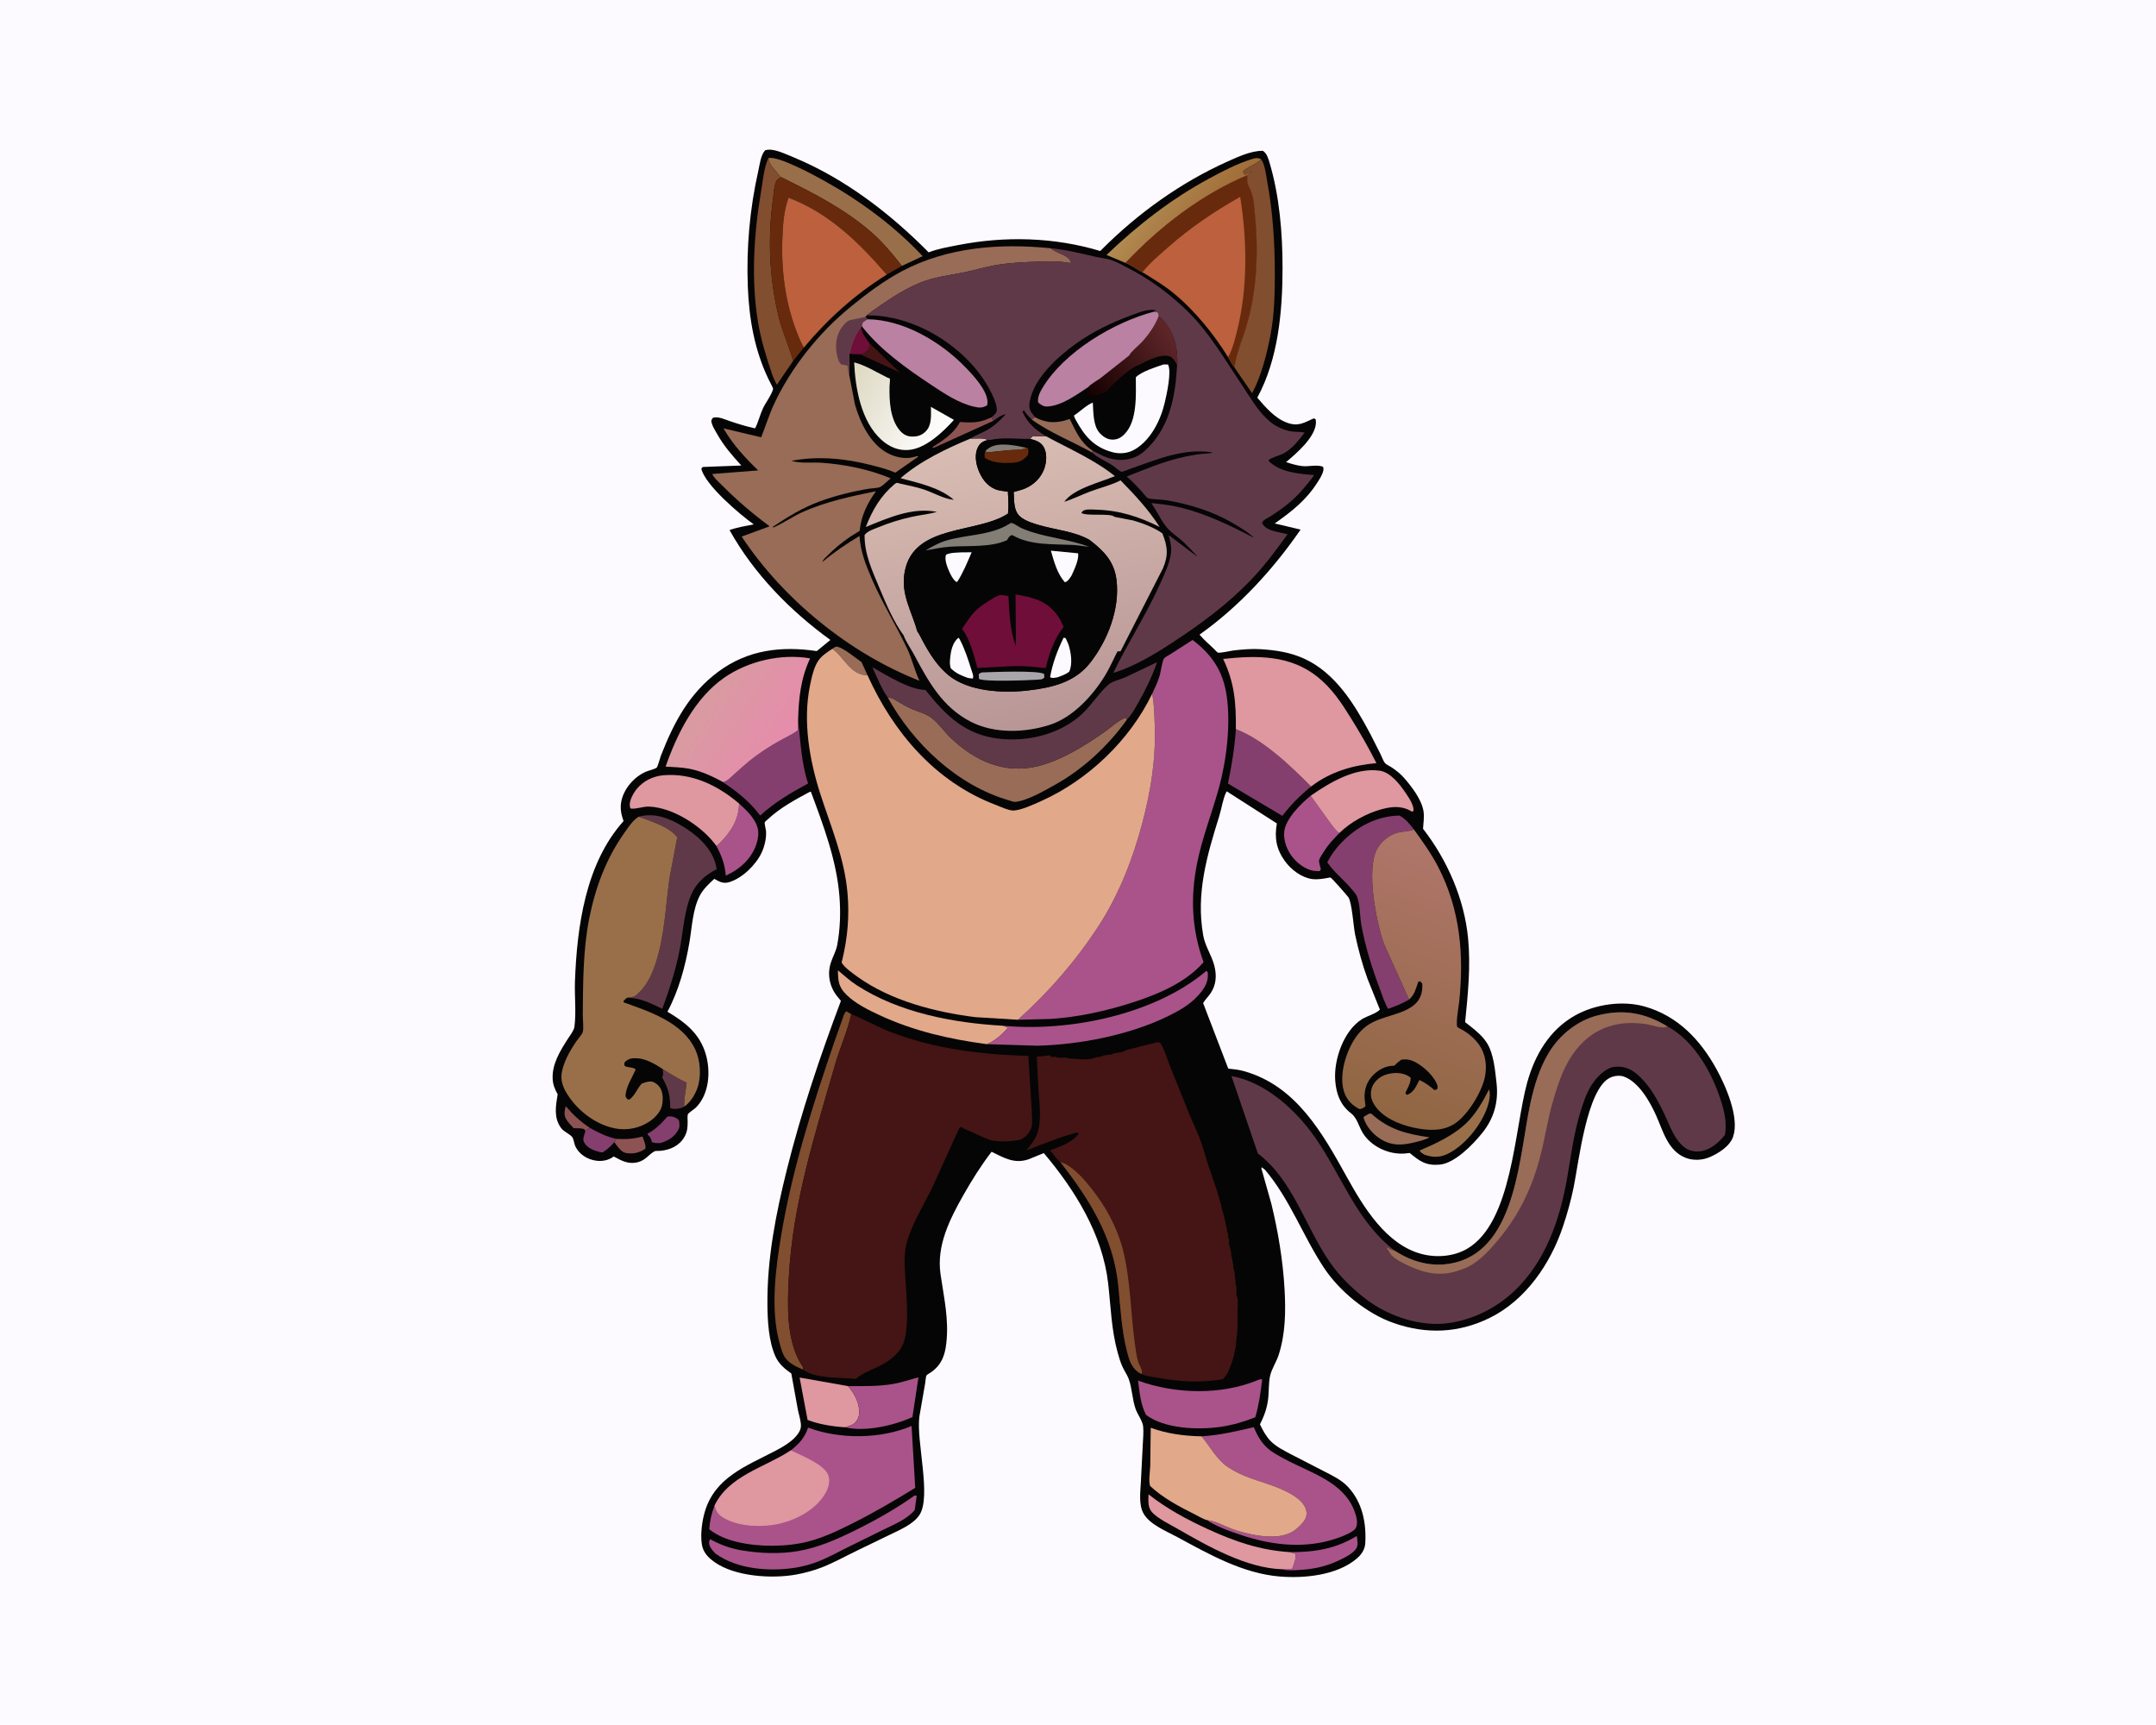 <svg version="1.1" xmlns="http://www.w3.org/2000/svg" style="display: block;" viewBox="0 0 2048 1638" width="1280" height="1024">
<defs>
	<linearGradient id="Gradient1" gradientUnits="userSpaceOnUse" x1="1144.62" y1="213.573" x2="1098.9" y2="180.077">
		<stop class="stop0" offset="0" stop-opacity="1" stop-color="rgb(161,110,56)"/>
		<stop class="stop1" offset="1" stop-opacity="1" stop-color="rgb(177,138,81)"/>
	</linearGradient>
	<linearGradient id="Gradient2" gradientUnits="userSpaceOnUse" x1="801.787" y1="368.118" x2="892.753" y2="416.416">
		<stop class="stop0" offset="0" stop-opacity="1" stop-color="rgb(221,217,194)"/>
		<stop class="stop1" offset="1" stop-opacity="1" stop-color="rgb(255,254,255)"/>
	</linearGradient>
	<linearGradient id="Gradient3" gradientUnits="userSpaceOnUse" x1="671.448" y1="656.75" x2="746.475" y2="705.623">
		<stop class="stop0" offset="0" stop-opacity="1" stop-color="rgb(217,155,161)"/>
		<stop class="stop1" offset="1" stop-opacity="1" stop-color="rgb(230,140,172)"/>
	</linearGradient>
	<linearGradient id="Gradient4" gradientUnits="userSpaceOnUse" x1="1303.77" y1="1055.38" x2="1398.71" y2="812.133">
		<stop class="stop0" offset="0" stop-opacity="1" stop-color="rgb(144,102,66)"/>
		<stop class="stop1" offset="1" stop-opacity="1" stop-color="rgb(176,118,107)"/>
	</linearGradient>
	<linearGradient id="Gradient5" gradientUnits="userSpaceOnUse" x1="996.743" y1="688.63" x2="944.163" y2="411.791">
		<stop class="stop0" offset="0" stop-opacity="1" stop-color="rgb(184,150,150)"/>
		<stop class="stop1" offset="1" stop-opacity="1" stop-color="rgb(217,189,179)"/>
	</linearGradient>
	<linearGradient id="Gradient6" gradientUnits="userSpaceOnUse" x1="1031.98" y1="371.827" x2="1114.81" y2="318.973">
		<stop class="stop0" offset="0" stop-opacity="1" stop-color="rgb(21,0,0)"/>
		<stop class="stop1" offset="1" stop-opacity="1" stop-color="rgb(95,38,41)"/>
	</linearGradient>
</defs>
<path transform="translate(0,0)" fill="rgb(252,250,255)" d="M -0 -0 L 2048 0 L 2048 1638 L -0 1638 L -0 -0 z"/>
<path transform="translate(0,0)" fill="rgb(5,5,5)" d="M 726.853 142.5 C 728.206 142.204 729.609 141.923 731 141.93 C 737.821 141.962 748.129 146.844 754.414 149.462 C 802.695 169.57 845.61 202.55 882.155 239.492 C 890.888 236.06 900.651 234.423 909.853 232.618 C 954.718 223.817 1001.28 225.037 1045.15 238.2 L 1046.86 236.481 C 1081.09 202.186 1121.94 172.952 1166.24 153.115 C 1176.36 148.583 1188.32 143.006 1199.5 143 C 1203.35 145.253 1204.81 150.393 1206.04 154.576 C 1215.44 186.434 1218.31 221.269 1218.3 254.351 C 1218.28 295.389 1214.23 340.855 1194.32 377.506 C 1202.05 386.597 1211.06 397.074 1222.6 401.289 C 1233.18 405.159 1238.69 401.364 1248 397.111 L 1249.75 398.026 C 1249.91 399.196 1250.07 400.318 1250.02 401.5 C 1249.44 415.094 1231.41 430.492 1221.61 438.733 C 1226.71 440.325 1231.85 441.958 1237.18 442.51 C 1243.12 443.124 1251.63 440.83 1256.81 443.182 C 1257.16 444.29 1257.31 445.23 1257.1 446.392 C 1256.32 450.678 1253.33 455.08 1251 458.688 C 1240.46 475.05 1226.6 485.965 1210.84 496.983 L 1235.46 502.803 C 1209.24 540.815 1177.23 575.764 1139.46 602.565 L 1140.04 603.277 C 1144.06 607.914 1148.99 612.102 1153.41 616.373 C 1153.91 616.856 1156.25 619.491 1156.8 619.638 C 1159.22 620.289 1169.16 617.859 1172.23 617.521 C 1180.66 616.594 1189.21 615.847 1197.69 616.405 C 1212.08 617.351 1225.23 619.286 1238.5 625.254 C 1268.46 638.729 1286.75 668.829 1301.6 696.778 L 1311.45 716.226 C 1312.64 718.618 1314.01 722.62 1315.6 724.561 C 1316.75 725.954 1320.52 727.701 1322.14 728.791 C 1326.58 731.776 1330.49 734.914 1334.01 738.969 C 1341.16 747.23 1350.33 759.095 1352.18 770.135 C 1353.05 775.331 1352.11 781.693 1351.76 786.971 C 1374.8 816.672 1391.05 853.703 1394.58 891.341 C 1397.08 917.966 1394.39 944.21 1391.73 970.664 L 1396.46 974.319 C 1402.44 979.013 1408.52 984.12 1412.58 990.643 C 1418.95 1000.88 1420.2 1016.5 1421.55 1028.34 C 1423.59 1046.18 1419.26 1061.94 1407.89 1076.02 C 1399.06 1086.96 1381.97 1104.74 1367.44 1105.98 C 1354.46 1107.08 1348.55 1102.71 1339.1 1094.89 L 1335.02 1095.36 C 1319.52 1096.84 1301.92 1088.8 1294 1075.01 C 1290.62 1069.13 1289.04 1061.77 1283.64 1057.41 L 1282.5 1056.51 C 1272.86 1048.62 1269.31 1038.42 1268.35 1026.31 C 1266.77 1006.44 1276.3 978.684 1293.84 967.728 C 1298.26 964.966 1307.7 962.347 1310.76 958.701 L 1298.99 929.381 C 1294.06 915.79 1290.24 901.699 1287.26 887.56 C 1285.72 880.275 1284.2 856.823 1280.85 852.047 C 1279.73 850.447 1265.02 833.592 1263.87 833.287 C 1263.25 833.123 1259.99 833.907 1259.15 834.031 C 1254.99 834.645 1250.75 835.318 1246.55 834.752 C 1236.34 833.378 1226.45 825.824 1220.55 817.686 C 1212.31 806.326 1210.5 795.357 1212.89 781.879 L 1165.3 751.405 L 1164.59 752.619 C 1161.66 758.697 1160.29 768.16 1158.19 774.891 C 1146.45 812.492 1135.86 848.518 1142.97 888.363 C 1144.81 898.655 1150.91 907.014 1153.48 916.894 C 1155.89 926.207 1155.36 935.413 1149.74 943.5 C 1147.56 946.623 1144.77 949.229 1142.86 952.532 L 1166.72 1014.75 C 1171.66 1015.28 1176.68 1015.78 1181.47 1017.12 C 1231.36 1031.01 1256.43 1076.39 1279.57 1118.09 C 1295.16 1146.19 1316.55 1181.53 1349.72 1190.65 C 1363.98 1194.58 1380.84 1193.41 1393.75 1185.82 C 1436.5 1160.68 1438.42 1073.05 1450.55 1028.53 C 1457.75 1002.11 1471.74 977.987 1496.18 964.28 C 1515.19 953.623 1541.24 949.8 1562.29 955.785 C 1593.73 964.724 1615.22 987.442 1630.52 1015.28 C 1639.28 1031.24 1652.51 1061.19 1646.32 1079.38 C 1643.22 1088.49 1632.66 1095.08 1624.29 1098.75 C 1617.24 1101.84 1608.44 1102.32 1601.22 1099.49 C 1584.43 1092.91 1579.89 1074.43 1573.26 1059.5 C 1567.44 1046.39 1556.62 1027.21 1542.38 1022.3 C 1538.45 1020.95 1533.15 1021.6 1529.43 1023.38 C 1507.26 1034 1499.69 1103.74 1494.81 1127.53 C 1492.23 1140.12 1488.76 1152.55 1484.67 1164.73 C 1472.79 1200.2 1449.26 1234.81 1414.85 1251.65 C 1385.3 1266.1 1354.9 1267.21 1323.96 1256.44 C 1298.32 1247.52 1272.37 1226.27 1257.52 1203.78 C 1237.51 1173.48 1225.44 1138.99 1201.63 1110.85 L 1198.65 1108.5 C 1197.97 1109.97 1198.09 1109.15 1198.59 1111.02 L 1207.68 1143.18 C 1214.1 1169.55 1218.64 1196.9 1220.2 1224 C 1221.41 1245.01 1221.13 1266.48 1214.62 1286.71 C 1212.51 1293.26 1207.95 1299.99 1206.5 1306.49 C 1205.06 1312.95 1205.41 1320.37 1204.78 1327 C 1203.88 1336.38 1201.13 1344.26 1196.84 1352.58 C 1199.45 1358.2 1202.75 1364.23 1207.14 1368.67 C 1212.49 1374.07 1220.03 1377.72 1226.71 1381.27 L 1258.74 1397.75 C 1266.54 1401.75 1274.53 1405.64 1280.58 1412.15 C 1294.11 1426.75 1298.03 1446.27 1296.87 1465.62 C 1296.51 1471.6 1293.22 1476.36 1288.74 1480.17 C 1270.1 1496.01 1239.09 1499.1 1215.65 1497.17 C 1180.52 1494.27 1148.56 1476.06 1118.25 1459.67 C 1107.88 1454.06 1091.92 1447.8 1086.06 1436.98 C 1081.58 1428.69 1083.24 1416.9 1083.7 1407.88 L 1085.52 1372.24 C 1085.76 1366.57 1086.45 1360.14 1085.88 1354.5 C 1085.38 1349.56 1080.47 1343.03 1078.71 1338 C 1075.49 1328.81 1075.39 1318.3 1072.17 1309.5 C 1070.77 1305.69 1068.14 1302.01 1066.42 1298.29 C 1064.35 1293.85 1062.95 1289.05 1061.64 1284.33 C 1055.71 1262.91 1055.15 1240.84 1052.66 1218.87 C 1047.41 1172.39 1021.27 1130.16 991.529 1095 L 977.063 1100.89 C 963.536 1105.51 953.716 1099.53 941.913 1093.73 C 931.977 1106.69 923.253 1120.56 915.21 1134.75 C 902.199 1157.72 889.511 1182.8 893.396 1209.87 C 896.613 1232.29 901.508 1252.55 898.904 1275.56 C 897.592 1287.15 894.522 1295.82 884.815 1302.88 C 883.931 1303.53 880.515 1305.42 880.058 1306.22 C 879.348 1307.45 879.095 1312.22 878.795 1313.84 L 873.36 1345.01 C 870.042 1368.12 885.196 1421.71 873.189 1439.01 C 867.046 1447.86 854.678 1452.86 845.349 1457.44 L 814.583 1472.33 C 803.472 1477.69 792.482 1483.84 781.012 1488.37 C 773.267 1491.43 764.897 1493.69 756.711 1495.22 C 733.609 1499.55 698.158 1497.29 678.67 1483.43 C 672.423 1478.98 667.734 1474.07 666.61 1466.17 C 665.293 1456.92 666.835 1444.82 669.43 1435.92 C 679.003 1403.09 708.551 1392.39 736.113 1378.01 C 743.492 1374.17 752.848 1368.83 757.748 1361.96 C 759.156 1359.99 760.562 1357.46 760.771 1355 C 761.168 1350.33 758.88 1343.62 757.923 1338.88 L 751.665 1304.34 C 745.425 1299.91 739.916 1295.43 736.664 1288.29 C 730.144 1273.98 729.091 1254.35 728.97 1238.73 C 728.634 1195.29 736.928 1152.95 747.379 1110.98 C 760.975 1056.37 779.006 1003.05 798.786 950.42 L 796.355 947.439 C 788.467 938.42 785.433 926.229 789.11 914.5 C 790.952 908.624 794.166 903.375 795.303 897.257 C 798.114 882.132 798.608 866.483 797.395 851.165 C 794.67 816.74 782.208 783.936 770.275 751.825 L 769.341 751.812 C 755.792 759.098 741.107 766.994 729.846 777.531 C 729.254 778.085 726.69 780.121 726.442 780.8 C 726.045 781.889 727.586 787.874 727.684 789.5 C 728.08 796.091 726.196 803.927 723.381 809.848 C 717.964 821.245 705.253 833.746 693.022 837.558 C 687.724 839.209 684.395 837.843 679.837 835.266 L 678.521 834.51 C 673.228 839.384 667.772 844.412 664.5 850.921 C 657.912 864.028 657.327 880.651 654.874 894.962 C 651.02 917.443 644.786 940.541 634.009 960.726 C 650.627 970.622 664.464 981.205 670.292 1000.63 C 675.23 1017.09 673.833 1038.86 661.112 1051.7 C 659.781 1053.05 653.952 1056.87 653.467 1058.08 C 652.801 1059.75 653.207 1063.35 653.204 1065.19 C 653.197 1070.83 652.916 1074.82 650.031 1079.81 C 645.235 1088.1 636.401 1092.09 627.194 1092.86 C 626.191 1092.94 622.575 1092.82 621.837 1093.23 C 615.909 1096.54 613.534 1101.55 606.151 1103.57 C 597.215 1106 590.61 1102.4 583.016 1098.23 C 578.291 1101.71 572.643 1102.93 566.861 1102.29 C 558.234 1101.33 549.727 1096.15 546.286 1087.93 C 545.401 1085.82 544.916 1081.81 543.76 1080.09 C 541.629 1076.91 535.721 1074.93 533.031 1071.27 C 525.803 1061.46 527.897 1050.37 529.723 1039.18 C 527.167 1034.56 525.313 1030.22 524.991 1024.89 C 524.121 1010.46 532.28 997.577 539.786 985.907 C 541.765 982.829 545.186 978.582 545.657 974.978 C 547.466 961.128 545.639 945.785 546.161 931.708 C 548.085 879.9 556.241 819.785 592.305 779.692 C 590.235 773.662 588.978 768.371 589.989 762 C 591.974 749.485 602.197 737.595 613.674 732.717 C 616.116 731.679 622.131 730.277 623.826 728.837 C 624.822 727.991 627.087 719.319 627.779 717.55 C 640.115 686.044 654.657 658.188 682.613 637.546 C 710.586 616.89 742.329 613.266 775.858 618.195 L 788.768 607.63 C 750.435 579.775 716.164 544.845 692.986 503.263 C 700.355 500.604 708.299 499.385 715.964 497.833 C 702.807 488.489 669.97 460.68 666.169 445 L 667.5 443.331 L 704.203 441.955 C 695.488 432.438 687.432 423.14 681.084 411.806 C 679.305 408.629 676.982 405.087 676.033 401.6 C 675.378 399.195 675.751 398.813 676.935 396.816 C 681.599 394.764 688.716 398.243 693.257 399.771 C 701.254 402.46 709.011 404.915 717.278 406.648 C 720.38 400.61 721.91 393.677 724.816 387.488 C 727.249 382.308 733.306 374.334 734.371 369.121 C 734.509 368.445 730.525 361.014 729.99 359.902 C 716.707 332.315 711.531 302.462 710.351 272.074 C 708.918 235.144 712.192 198.004 720.341 161.955 C 721.72 155.857 722.575 147.109 726.853 142.5 z"/>
<path transform="translate(0,0)" fill="rgb(141,83,82)" d="M 556.134 1074.1 L 554.831 1072.14 C 551.582 1071.27 548.236 1071.41 544.893 1071.36 C 542.374 1068.58 539.193 1065.5 537.464 1062.17 C 535.53 1058.43 536.287 1054.28 537.398 1050.44 C 544.648 1058.84 551.32 1065.09 560.565 1071.23 C 558.838 1072.06 557.4 1072.61 556.134 1074.1 z"/>
<path transform="translate(0,0)" fill="rgb(68,21,20)" d="M 825.833 325.663 L 854.813 353.616 L 817.391 336.513 L 817.352 336.412 L 818.338 336.085 C 821.159 335.359 822.363 334.245 824.579 332.289 C 826.025 331.013 825.706 327.643 825.833 325.663 z"/>
<path transform="translate(0,0)" fill="rgb(111,14,56)" d="M 806.914 335.937 L 807.93 332 C 809.85 324.053 813.144 316.613 818.069 310.026 C 818.056 316.068 822.519 320.892 825.833 325.663 C 825.706 327.643 826.025 331.013 824.579 332.289 C 822.363 334.245 821.159 335.359 818.338 336.085 L 817.352 336.412 L 806.914 335.937 z"/>
<path transform="translate(0,0)" fill="rgb(152,108,86)" d="M 790.656 616.019 C 792.438 614.9 793.623 613.525 795.831 614.15 C 802.474 616.031 812.265 624.499 818.319 628.59 L 824.086 641.154 C 807.884 641.199 801.931 623.913 790.656 616.019 z"/>
<path transform="translate(0,0)" fill="rgb(141,83,82)" d="M 943.583 399.502 L 887 425.178 L 885.705 424.5 C 895.301 418.432 905.629 411.865 911.261 401.644 C 912.177 399.983 913.328 400.757 915.127 400.848 C 925.945 401.396 931.913 400.799 941.79 396.182 L 943.583 399.502 z"/>
<path transform="translate(0,0)" fill="rgb(141,83,82)" d="M 585.337 1081.45 C 593.946 1082.04 601.962 1081.61 610.298 1079.24 C 611.323 1082.36 613.953 1087.8 612.995 1090.94 C 607.02 1094.83 601.291 1096.12 594.228 1094.84 C 589.981 1094.08 586.139 1088.03 583.584 1084.65 L 585.337 1081.45 z"/>
<path transform="translate(0,0)" fill="rgb(133,63,110)" d="M 560.565 1071.23 C 568.393 1075.62 576.505 1079.57 585.337 1081.45 L 583.584 1084.65 C 580.172 1088.56 576.972 1091.41 572.625 1094.26 C 571.614 1094.34 570.766 1094.29 569.782 1094.03 C 563.983 1092.49 557.586 1090.29 554.702 1084.5 C 553.14 1081.37 555.22 1077.25 556.134 1074.1 C 557.4 1072.61 558.838 1072.06 560.565 1071.23 z"/>
<path transform="translate(0,0)" fill="rgb(133,63,110)" d="M 633.865 1060.5 L 634.685 1060.28 C 638.553 1059.65 641.986 1061.16 644.828 1063.5 C 645.282 1066.45 646.005 1069.73 644.558 1072.51 C 640.759 1079.8 634.645 1083.29 627.066 1085.54 C 624.304 1085.5 621.684 1085.7 619.126 1084.5 C 618.692 1082.31 618.415 1080.61 616.713 1079.03 C 615.551 1077.95 615.589 1078.18 615.085 1076.5 C 622.901 1072.63 628.091 1066.81 633.865 1060.5 z"/>
<path transform="translate(0,0)" fill="rgb(96,57,72)" d="M 629.508 1015.17 C 637.182 1019.95 643.932 1024.32 652.221 1028.05 C 651.669 1035.56 649.44 1043.4 650.077 1050.86 L 646.984 1052.14 C 643.979 1053.11 639.469 1053.47 636.65 1052.15 C 636.647 1039.88 634.839 1033.69 628.988 1023 C 630.447 1020.29 629.823 1018.1 629.508 1015.17 z"/>
<path transform="translate(0,0)" fill="rgb(152,108,86)" d="M 1300.7 1057.5 L 1302.59 1057.54 C 1319.43 1072.79 1336.05 1076.82 1357.93 1080.05 C 1355.36 1081.54 1352.36 1082.37 1349.56 1083.34 C 1336.41 1086.79 1325.14 1089.51 1312.69 1082.44 C 1304.81 1077.96 1297.57 1069.83 1295.11 1061 C 1296.74 1059.51 1298.78 1058.56 1300.7 1057.5 z"/>
<path transform="translate(0,0)" fill="rgb(153,111,74)" d="M 1414.45 1034.5 C 1416.19 1039.55 1414.46 1046.6 1412.81 1051.47 C 1407.11 1068.31 1391.26 1088.08 1374.93 1095.84 C 1367.48 1099.38 1360.54 1099.21 1352.94 1096.44 C 1351.18 1095.25 1349.27 1094.56 1348.59 1092.5 C 1364.69 1085.66 1382.79 1077.25 1394.99 1064.36 C 1403.11 1055.77 1409.11 1044.97 1414.45 1034.5 z"/>
<path transform="translate(0,0)" fill="rgb(169,83,138)" d="M 1225.28 1474.02 C 1248.72 1474.09 1268.43 1471.05 1288.83 1458.67 C 1289.34 1463.04 1290.66 1467.81 1287.66 1471.47 C 1284.18 1475.7 1279.1 1478.26 1274.3 1480.66 C 1260.96 1487.34 1248.77 1490.18 1233.84 1490.96 C 1229.82 1491.17 1221.73 1491.83 1218.25 1490.28 C 1220.9 1489.22 1224.37 1490.8 1227.5 1489.68 C 1228.99 1485.33 1231.41 1480.15 1230.5 1475.57 L 1225.28 1474.02 z"/>
<path transform="translate(0,0)" fill="rgb(169,83,138)" d="M 702.052 762.999 C 709.346 769.499 719.729 779.323 720.265 789.819 C 720.775 799.824 715.485 810.79 708.72 817.977 C 702.99 824.065 696.979 827.958 689.471 831.475 C 688.441 820.493 685.659 812.981 680.527 803.336 L 683.5 800.802 C 694.178 790.178 701.883 778.253 702.052 762.999 z"/>
<path transform="translate(0,0)" fill="rgb(223,151,160)" d="M 803.022 1355.46 C 791.01 1354.71 778.403 1352.75 767.135 1348.45 L 759.551 1308.18 L 805.588 1316.33 C 811.739 1323.57 816.821 1332.75 816.11 1342.5 C 815.863 1345.9 814.139 1349.54 811.502 1351.71 C 809.364 1353.48 806.915 1354.05 804.368 1354.94 L 803.022 1355.46 z"/>
<path transform="translate(0,0)" fill="rgb(223,151,160)" d="M 1218.25 1490.28 C 1184.15 1489.4 1147.35 1468.38 1118.33 1451.72 C 1110.79 1447.38 1101.35 1442.97 1095.1 1436.93 C 1089.93 1431.95 1090.95 1425.75 1090.96 1419.1 C 1108.64 1432.95 1127.35 1443.03 1147.73 1452.35 C 1173.3 1464.04 1196.9 1472.16 1225.28 1474.02 L 1230.5 1475.57 C 1231.41 1480.15 1228.99 1485.33 1227.5 1489.68 C 1224.37 1490.8 1220.9 1489.22 1218.25 1490.28 z"/>
<path transform="translate(0,0)" fill="rgb(169,83,138)" d="M 1244.98 755.622 L 1264.13 782.175 C 1266.49 785.137 1269.06 789.054 1272.21 791.086 C 1267.37 796.106 1262.27 801.311 1258.5 807.215 C 1257.11 809.388 1253.39 814.649 1253 817.065 C 1252.72 818.863 1254.3 823.502 1254.71 825.5 L 1253.5 827.19 L 1250.08 827.137 C 1241.77 826.678 1233.87 821.066 1228.6 814.914 C 1222.9 808.269 1219.09 798.806 1219.87 790 C 1220.96 777.624 1235.74 763.112 1244.98 755.622 z"/>
<path transform="translate(0,0)" fill="rgb(169,83,138)" d="M 805.588 1316.33 C 819.86 1316.25 834.375 1316.71 848.475 1314.28 C 856.642 1312.87 864.421 1310.03 872.437 1308.02 L 866.74 1345.71 C 849.785 1353.6 821.733 1360.09 803.022 1355.46 L 804.368 1354.94 C 806.915 1354.05 809.364 1353.48 811.502 1351.71 C 814.139 1349.54 815.863 1345.9 816.11 1342.5 C 816.821 1332.75 811.739 1323.57 805.588 1316.33 z"/>
<path transform="translate(0,0)" fill="url(#Gradient1)" d="M 1069.09 249.507 L 1051.08 241.939 C 1080.95 213.485 1112.59 188.749 1148.98 169.147 C 1161.48 162.414 1174.78 155.465 1188.35 151.164 C 1191.96 150.021 1194.52 149.252 1197.95 151.051 C 1194.27 155.643 1182.08 159.685 1180.81 163 L 1182.49 165.75 L 1188 163 L 1189.5 163.511 L 1188.79 163.814 C 1187.25 164.485 1185.93 164.963 1184.78 166.254 C 1140.5 185.012 1102.04 214.924 1069.09 249.507 z"/>
<path transform="translate(0,0)" fill="rgb(153,111,74)" d="M 729.945 149.985 C 739.049 147.411 775.083 167.099 784.026 172.112 C 817.851 191.071 849.899 214.767 876.431 243.113 L 856.698 252.354 C 848.134 241.323 838.756 230.069 828.238 220.822 C 802.787 198.449 772.174 182.906 742.01 168.074 C 740.715 167.464 740.702 167.199 739.889 166 C 736.276 160.667 730.339 156.721 729.945 149.985 z"/>
<path transform="translate(0,0)" fill="rgb(225,168,138)" d="M 937.328 991.542 C 901.681 986.766 867.978 979.093 835.256 963.907 C 824.463 958.898 812.769 953.07 804.172 944.74 C 796.551 937.355 796.09 931.574 795.94 921.407 C 801.677 926.214 807.426 931.419 813.701 935.5 C 853.998 961.709 905.59 971.394 952.862 974.065 L 957.571 975.694 C 953.184 981.434 944.255 989.251 937.328 991.542 z"/>
<path transform="translate(0,0)" fill="url(#Gradient2)" d="M 811.37 343.974 C 822.229 346.727 832.927 353.564 843.038 358.502 C 843.786 358.867 844.931 358.843 845.284 359.598 C 845.628 360.336 845.001 365.483 844.974 366.576 C 844.638 380.191 845.453 398.123 854.947 408.906 C 858.042 412.421 861.617 414.384 866.311 414.448 C 871.758 414.521 875.822 413.241 879.695 409.163 C 885.316 403.243 884.313 393.733 884.283 386.214 L 906.166 398.61 C 895.867 409.997 879.261 425.956 863 427.172 C 853.041 427.917 844.614 424.155 837.293 417.556 C 817.967 400.139 812.445 368.658 811.37 343.974 z"/>
<path transform="translate(0,0)" fill="rgb(169,83,138)" d="M 868.415 1420.5 C 869.941 1420.04 869.164 1420.06 870.748 1420.5 L 868.923 1433.94 C 861.997 1442.54 849.191 1447.78 839.424 1452.56 L 806.878 1468.61 C 797.268 1473.27 787.703 1478.75 777.761 1482.65 C 770.446 1485.51 762.815 1487.69 755.046 1488.87 C 730.39 1492.62 700.02 1490.26 679.496 1475.28 C 677.723 1473.21 675.049 1470.56 674.17 1467.96 C 673.33 1465.48 673.33 1463.91 674.5 1461.68 C 684.026 1466.95 693.553 1470.45 704.327 1472.28 C 721.545 1475.2 740.698 1476 758 1473.04 C 777.242 1469.75 795.233 1461.75 812.621 1453.16 C 831.935 1443.62 850.844 1432.98 868.415 1420.5 z"/>
<path transform="translate(0,0)" fill="rgb(223,151,160)" d="M 1244.98 755.622 C 1263.2 742.957 1287.25 728.539 1310.56 731.795 C 1320.71 733.213 1329.52 744.507 1334.84 752.39 C 1338.16 757.312 1343.11 764.12 1342.74 770 L 1341.23 770.722 L 1340.31 770.178 C 1330.98 764.801 1321.84 765.808 1311.87 768.555 C 1297.84 772.425 1282.63 780.79 1272.21 791.086 C 1269.06 789.054 1266.49 785.137 1264.13 782.175 L 1244.98 755.622 z"/>
<path transform="translate(0,0)" fill="rgb(133,63,110)" d="M 758.121 683.752 C 760.435 703.761 761.17 724.655 767.615 743.947 C 751.751 752.451 735.359 762.133 722.116 774.421 C 712.421 761.472 701.157 752.47 687.872 743.49 C 687.03 742.921 687.183 743.273 687.039 742.704 C 691.039 741.637 694.421 737.814 697.495 735.128 C 704.149 729.314 710.638 723.124 717.817 717.96 C 725.026 712.773 732.631 707.812 740.394 703.497 C 746.221 700.258 752.544 697.449 757.917 693.5 L 758.121 683.752 z"/>
<path transform="translate(0,0)" fill="rgb(133,63,110)" d="M 1173.96 692.362 C 1200.14 702.349 1225.78 727.105 1245.4 746.841 C 1234.93 755.316 1226.29 763.989 1218.1 774.705 L 1166.42 744.001 C 1170.03 726.686 1172.82 710.01 1173.96 692.362 z"/>
<path transform="translate(0,0)" fill="rgb(129,78,47)" d="M 753.507 342.491 L 737.924 365.235 C 736.278 362.08 734.681 358.92 733.534 355.543 C 728.02 339.303 722.901 322.828 720.07 305.887 C 713.371 265.798 716.052 221.991 722.888 182 C 724.565 172.189 725.616 158.908 729.945 149.985 C 730.339 156.721 736.276 160.667 739.889 166 C 740.702 167.199 740.715 167.464 742.01 168.074 C 739.734 169.319 737.808 170.429 736.879 173 C 735.189 177.675 734.888 184.548 734.198 189.511 C 729.135 225.944 730.867 264.583 739.586 300.361 C 743.086 314.727 749.289 328.364 753.507 342.491 z"/>
<path transform="translate(0,0)" fill="rgb(129,78,47)" d="M 762.712 1300.65 C 756.612 1297.91 750.448 1295.32 746.233 1289.86 C 743.174 1285.9 741.685 1279.67 740.382 1274.94 C 731.676 1243.34 736.788 1204.28 742.164 1172.4 C 752.744 1109.63 772.025 1049.41 792.564 989.329 L 800.133 967.972 C 801.059 965.447 801.734 961.911 804 960.298 L 808.59 963.035 C 805.232 978.96 798.24 993.884 793.716 1009.5 C 774.236 1076.73 752.889 1143.17 749.277 1213.58 C 747.96 1239.26 746.913 1270.78 760.005 1293.81 C 761.084 1295.71 763.808 1298.83 762.712 1300.65 z"/>
<path transform="translate(0,0)" fill="rgb(169,83,138)" d="M 952.862 974.065 C 1015.47 979.909 1095.7 963.733 1144.99 922.76 L 1146 921.921 C 1147.57 923.383 1147.24 923.358 1147.35 925.438 C 1147.75 933.635 1142.82 940.268 1137.5 946.005 C 1129.68 954.433 1119.56 960.057 1109.34 965.051 C 1072.96 982.827 1025.68 992.048 985.301 993.016 L 937.328 991.542 C 944.255 989.251 953.184 981.434 957.571 975.694 L 952.862 974.065 z"/>
<path transform="translate(0,0)" fill="rgb(223,151,160)" d="M 680.527 803.336 L 678.338 800.428 C 664.817 783.463 639.1 766.984 616.911 765.909 C 610.86 765.616 604.557 768.43 599.108 767.778 C 598.598 766.85 598.433 766.711 598.274 765.5 C 597.554 760.005 601.892 752.63 605.299 748.607 C 611.544 741.23 620.772 736.93 630.336 736.126 C 657.332 733.855 681.89 745.771 702.052 762.999 C 701.883 778.253 694.178 790.178 683.5 800.802 L 680.527 803.336 z"/>
<path transform="translate(0,0)" fill="rgb(169,83,138)" d="M 1195.02 1310.5 L 1198.01 1309.57 L 1198.89 1310.5 C 1197.43 1322.7 1195.91 1334.09 1192.39 1345.93 C 1181.5 1350.2 1170.8 1353.38 1159.21 1355.05 C 1138.1 1358.08 1106.19 1356.93 1088.71 1343.71 C 1083.37 1333.81 1082.5 1322.07 1081.05 1311.11 C 1116.4 1323.95 1160.14 1325.13 1195.02 1310.5 z"/>
<path transform="translate(0,0)" fill="rgb(186,129,163)" d="M 823.961 303.025 C 858.289 303.426 893.43 324.342 916.696 348.245 C 924.077 355.827 937.783 370.306 938.049 381.5 C 938.076 382.617 937.892 383.666 937.712 384.764 C 933.017 387.614 929.631 387.114 924.486 385.879 C 910.219 382.455 896.77 373.438 884.628 365.387 C 861.265 349.895 836.304 332.246 818.932 310.022 C 818.898 309.174 818.826 308.438 818.995 307.585 C 819.44 305.333 822.168 304.098 823.961 303.025 z"/>
<path transform="translate(0,0)" fill="rgb(104,42,12)" d="M 742.01 168.074 C 772.174 182.906 802.787 198.449 828.238 220.822 C 838.756 230.069 848.134 241.323 856.698 252.354 L 842.327 260.624 C 816.022 230.163 787.426 202.089 749.061 187.574 C 744.64 199.682 743.742 212.413 743.212 225.199 C 741.798 259.328 746.732 293.795 761.019 325.085 L 763.524 330.003 L 753.507 342.491 C 749.289 328.364 743.086 314.727 739.586 300.361 C 730.867 264.583 729.135 225.944 734.198 189.511 C 734.888 184.548 735.189 177.675 736.879 173 C 737.808 170.429 739.734 169.319 742.01 168.074 z"/>
<path transform="translate(0,0)" fill="rgb(129,78,47)" d="M 1197.95 151.051 C 1201.76 156.64 1202.61 166.084 1203.83 172.725 C 1209.05 201.014 1210.89 229.744 1210.96 258.469 C 1211.01 278.449 1210.56 298.817 1206.76 318.5 C 1203.34 336.195 1198.01 357.379 1189.37 373.266 L 1172.63 348.86 C 1173.96 337.351 1179.21 324.541 1182.77 313.43 C 1193.95 278.557 1195.67 239.683 1192.01 203.5 C 1191.27 196.124 1191.12 187.985 1188.12 181.134 C 1186.92 178.389 1184.82 174.576 1184.74 171.593 L 1184.78 166.254 C 1185.93 164.963 1187.25 164.485 1188.79 163.814 L 1189.5 163.511 L 1188 163 L 1182.49 165.75 L 1180.81 163 C 1182.08 159.685 1194.27 155.643 1197.95 151.051 z"/>
<path transform="translate(0,0)" fill="rgb(96,57,72)" d="M 606.603 775.511 C 621.264 771.557 634.409 776.476 647.089 783.819 C 660.946 791.843 675.623 804.594 679.748 820.5 L 680.807 825.296 C 667.292 832.303 658.936 841.056 654.265 855.725 C 649.531 870.594 648.492 886.876 645.543 902.202 C 641.887 921.203 635.777 939.804 629.112 957.95 C 618.922 953.123 606.647 946.567 594.971 947.85 C 596.346 947.067 595.878 947.117 597.21 947.006 C 599.846 946.784 601.745 946.998 603.955 945.241 C 613.348 937.771 618.524 927.232 622.313 916.142 C 631.389 889.586 632.055 861.516 635.943 834 L 643.308 795.126 C 636.528 785.33 617.542 779.434 606.603 775.511 z"/>
<path transform="translate(0,0)" fill="rgb(133,63,110)" d="M 1338.49 949.204 C 1332.15 952.911 1325.56 955.547 1318.64 957.959 C 1314.94 951.916 1312.69 944.2 1310.19 937.536 C 1302.9 918.1 1296.94 898.919 1293.17 878.473 C 1291.64 870.164 1292.12 859.083 1289.01 851.363 C 1287.75 848.226 1284.32 844.714 1282.09 842.168 C 1275.13 834.239 1266.71 827.566 1260.77 818.794 C 1264.33 811.939 1268.43 806.215 1273.79 800.627 C 1288.94 784.849 1307.34 774.959 1329.32 774.419 C 1334.98 777.201 1339.33 782.834 1343.13 787.696 L 1342.36 787.968 C 1337.36 789.613 1332.28 789.457 1327.26 790.708 C 1319.9 792.542 1311.74 799.372 1308.18 806.006 C 1297.4 826.09 1307.36 875.072 1314.36 895.738 L 1338.49 949.204 z"/>
<path transform="translate(0,0)" fill="rgb(152,108,86)" d="M 843.252 662.248 C 846.862 662.331 848.694 663.477 851.705 665.328 C 856.567 668.317 861.69 671.335 866.966 673.516 C 872.851 675.947 879.658 677.656 884.769 681.558 C 891.525 686.716 896.777 694.452 902.912 700.387 C 925.808 722.536 954.223 735.369 986.149 727.405 C 1008.43 721.846 1030.66 708.012 1049.3 694.862 C 1055.21 690.694 1062.35 683.983 1069 681.432 L 1070.67 683.015 C 1052.82 708.112 1028.62 730.588 1001.62 745.525 C 991.835 750.939 975.561 760.458 964.318 761.418 C 962.747 761.552 959.571 760.301 957.928 759.823 C 909.187 745.641 867.496 706.11 843.252 662.248 z"/>
<path transform="translate(0,0)" fill="rgb(169,83,138)" d="M 1141.35 1364.01 C 1158.96 1362.95 1173.9 1359.28 1190.96 1355.33 C 1194.14 1362.93 1197.73 1369.53 1203.9 1375.15 C 1208.62 1379.44 1214.72 1382.52 1220.31 1385.55 C 1244.39 1398.63 1275.99 1406.94 1286.53 1434.83 C 1288.31 1439.54 1290.29 1446 1288 1450.87 C 1285.67 1455.81 1269.9 1461.02 1264.53 1462.57 C 1236.06 1470.78 1205.71 1466.92 1178.23 1457.5 C 1168.48 1454.15 1158.49 1450.77 1149.52 1445.55 C 1148.59 1445.01 1147.83 1444.37 1147.01 1443.69 C 1154.64 1444.41 1162.39 1448.98 1169.53 1451.67 C 1183.92 1457.09 1209.1 1462.65 1223.8 1456.5 L 1225 1455.97 C 1227.55 1454.85 1229.59 1453.56 1231.71 1451.76 C 1235.59 1448.48 1240.89 1443.41 1241.11 1438.08 C 1241.94 1418.32 1201.17 1408.77 1187.19 1403.48 C 1180.29 1400.86 1173.09 1397.65 1166.93 1393.56 C 1155.6 1386.05 1149.85 1374.12 1141.35 1364.01 z"/>
<path transform="translate(0,0)" fill="rgb(96,57,72)" d="M 843.252 662.248 C 837.218 653.59 833.126 643.091 828.654 633.525 C 842.187 641.092 863.562 654.86 879.065 655.098 C 898.116 679.129 916.838 697.824 949.094 701.431 C 975.29 704.359 1003.53 697.905 1024.17 681.161 C 1035.4 672.05 1042.21 659.775 1052.53 650.336 C 1056.43 646.778 1063.88 645.338 1068.73 643.183 L 1099.08 628.766 C 1094.34 642.537 1088.1 655.296 1080.87 667.913 C 1078.09 672.783 1074.66 679.115 1070.67 683.015 L 1069 681.432 C 1062.35 683.983 1055.21 690.694 1049.3 694.862 C 1030.66 708.012 1008.43 721.846 986.149 727.405 C 954.223 735.369 925.808 722.536 902.912 700.387 C 896.777 694.452 891.525 686.716 884.769 681.558 C 879.658 677.656 872.851 675.947 866.966 673.516 C 861.69 671.335 856.567 668.317 851.705 665.328 C 848.694 663.477 846.862 662.331 843.252 662.248 z"/>
<path transform="translate(0,0)" fill="rgb(188,96,61)" d="M 763.524 330.003 L 761.019 325.085 C 746.732 293.795 741.798 259.328 743.212 225.199 C 743.742 212.413 744.64 199.682 749.061 187.574 C 787.426 202.089 816.022 230.163 842.327 260.624 C 812.156 279.516 786.354 302.631 763.524 330.003 z"/>
<path transform="translate(0,0)" fill="rgb(225,168,138)" d="M 1147.01 1443.69 C 1143.35 1442.98 1138.46 1439.91 1135 1438.18 C 1120.07 1430.7 1104.76 1422.66 1092.49 1411.18 C 1090.9 1405.91 1092.45 1397.51 1092.64 1391.82 L 1093.09 1355.9 C 1108.65 1361.56 1124.87 1363.72 1141.35 1364.01 C 1149.85 1374.12 1155.6 1386.05 1166.93 1393.56 C 1173.09 1397.65 1180.29 1400.86 1187.19 1403.48 C 1201.17 1408.77 1241.94 1418.32 1241.11 1438.08 C 1240.89 1443.41 1235.59 1448.48 1231.71 1451.76 C 1229.59 1453.56 1227.55 1454.85 1225 1455.97 L 1223.8 1456.5 C 1209.1 1462.65 1183.92 1457.09 1169.53 1451.67 C 1162.39 1448.98 1154.64 1444.41 1147.01 1443.69 z"/>
<path transform="translate(0,0)" fill="url(#Gradient3)" d="M 687.039 742.704 C 677.012 737.297 666.56 732.316 655.312 730.062 C 647.85 728.567 639.864 728.408 632.274 727.903 C 643.281 696.547 659.987 662.937 687.953 643.461 C 710.685 627.629 742.094 620.374 769.531 625.14 C 760.603 644.123 758.658 663.101 758.121 683.752 L 757.917 693.5 C 752.544 697.449 746.221 700.258 740.394 703.497 C 732.631 707.812 725.026 712.773 717.817 717.96 C 710.638 723.124 704.149 729.314 697.495 735.128 C 694.421 737.814 691.039 741.637 687.039 742.704 z"/>
<path transform="translate(0,0)" fill="rgb(223,151,160)" d="M 1173.96 692.362 C 1174.17 667.74 1172.77 648.253 1161.86 625.67 C 1193.58 622.206 1225.44 621.703 1251.68 642.81 C 1265.4 653.843 1274.31 667.452 1283.44 682.184 C 1292.08 696.128 1300.11 709.968 1307.47 724.628 C 1284.89 726.611 1263.67 732.837 1245.4 746.841 C 1225.78 727.105 1200.14 702.349 1173.96 692.362 z"/>
<path transform="translate(0,0)" fill="rgb(188,96,61)" d="M 1069.09 249.507 C 1102.04 214.924 1140.5 185.012 1184.78 166.254 L 1184.74 171.593 C 1184.82 174.576 1186.92 178.389 1188.12 181.134 C 1191.12 187.985 1191.27 196.124 1192.01 203.5 C 1195.67 239.683 1193.95 278.557 1182.77 313.43 C 1179.21 324.541 1173.96 337.351 1172.63 348.86 C 1170.33 345.681 1168.38 342.601 1166.58 339.104 C 1153.16 317.237 1134.52 294.353 1114.61 278.097 C 1105.53 270.687 1095.17 264.481 1085.19 258.367 C 1079.56 255.746 1074.94 251.629 1069.09 249.507 z"/>
<path transform="translate(0,0)" fill="rgb(104,42,12)" d="M 1069.09 249.507 C 1102.04 214.924 1140.5 185.012 1184.78 166.254 L 1184.74 171.593 C 1184.82 174.576 1186.92 178.389 1188.12 181.134 C 1191.12 187.985 1191.27 196.124 1192.01 203.5 C 1195.67 239.683 1193.95 278.557 1182.77 313.43 C 1179.21 324.541 1173.96 337.351 1172.63 348.86 C 1170.33 345.681 1168.38 342.601 1166.58 339.104 C 1170.81 331.563 1173.25 321.434 1175.33 313.069 C 1185.38 272.66 1184.6 227.68 1178.06 186.778 C 1152.89 201.058 1131.21 215.68 1109.43 234.82 C 1101.08 242.153 1092.17 249.691 1085.19 258.367 C 1079.56 255.746 1074.94 251.629 1069.09 249.507 z"/>
<path transform="translate(0,0)" fill="rgb(169,83,138)" d="M 751.201 1377.39 C 759.174 1370.87 764.278 1365.66 767.644 1355.74 C 797.352 1366.98 836.707 1366.7 865.898 1354.18 L 869.384 1412.95 C 849.507 1425.16 829.5 1436.9 808.6 1447.29 C 795.337 1453.89 782.055 1460.24 767.641 1463.95 C 747.268 1469.19 720.976 1469.26 700.556 1464.42 C 690.79 1462.11 681.653 1458.55 673.71 1452.31 C 674.325 1444.37 675.823 1437.29 678.752 1429.87 C 692.24 1401.67 725.58 1393.97 749.933 1378.22 L 751.201 1377.39 z"/>
<path transform="translate(0,0)" fill="rgb(223,151,160)" d="M 751.201 1377.39 C 760.608 1381.95 783.847 1390.97 787.015 1401.5 C 788.736 1407.22 786.88 1413.25 783.963 1418.26 C 775.383 1433.02 757.875 1442.62 741.715 1446.68 C 725.046 1450.87 700.877 1450.24 686.137 1440.69 C 681.85 1437.91 680.237 1434.62 678.752 1429.87 C 692.24 1401.67 725.58 1393.97 749.933 1378.22 L 751.201 1377.39 z"/>
<path transform="translate(0,0)" fill="rgb(153,111,74)" d="M 629.508 1015.17 C 622.255 1010.43 613.431 1005.17 604.562 1004.89 C 600.102 1004.75 597.044 1005.2 593.731 1008.42 C 592.72 1009.4 593.163 1010.62 593.168 1011.97 C 596.407 1014.38 600.546 1012.77 603.894 1015.5 C 600.746 1022.66 595.576 1030.61 594.432 1038.35 C 593.98 1041.41 594.085 1041.42 596 1043.91 L 598 1044.11 C 603.148 1040.27 605.217 1033.83 609.5 1029.07 C 612.299 1028.01 615.461 1026.85 618.5 1027 C 621.194 1027.13 624.318 1029.52 625.973 1031.5 C 629.848 1036.12 629.939 1042.91 629.102 1048.57 C 628.151 1055 622.805 1060.96 617.586 1064.58 C 607.846 1071.32 595.85 1073.8 584.229 1071.55 C 566.619 1068.13 550.175 1055.87 540.242 1041.17 C 536.098 1035.03 532.629 1028.21 533.399 1020.57 C 534.515 1009.51 541.608 997.372 547.784 988.381 C 549.325 986.138 552.553 982.735 553.459 980.405 C 554.676 977.271 553.55 967.504 553.585 963.641 C 553.857 933.665 553.817 902.213 559.605 872.728 C 565.426 843.079 575.642 815.415 593.201 790.669 C 597.296 784.898 600.615 779.514 606.603 775.511 C 617.542 779.434 636.528 785.33 643.308 795.126 L 635.943 834 C 632.055 861.516 631.389 889.586 622.313 916.142 C 618.524 927.232 613.348 937.771 603.955 945.241 C 601.745 946.998 599.846 946.784 597.21 947.006 C 595.878 947.117 596.346 947.067 594.971 947.85 L 592.301 950.5 L 592.5 951.858 C 617.158 960.729 648.338 970.74 660.431 996.546 C 665.334 1007.01 666.42 1022.26 662.475 1033.2 C 660.022 1040.01 655.914 1046.51 650.077 1050.86 C 649.44 1043.4 651.669 1035.56 652.221 1028.05 C 643.932 1024.32 637.182 1019.95 629.508 1015.17 z"/>
<path transform="translate(0,0)" fill="url(#Gradient4)" d="M 1343.13 787.696 C 1351.51 799.222 1359.87 811.002 1366.4 823.703 C 1387.17 864.139 1390.8 907.242 1386.05 951.703 C 1385.58 956.127 1382.68 971.703 1384.34 975.233 C 1384.52 975.603 1388.8 977.777 1389.39 978.13 C 1405.64 987.767 1413.82 1001.9 1410.84 1020.94 C 1408.54 1035.67 1394.62 1058.55 1382.05 1066.91 C 1370.26 1074.75 1355.79 1073.65 1342.63 1070.78 C 1329.07 1067.82 1313.03 1061.22 1305.4 1048.97 C 1302.32 1044.03 1301.4 1039.07 1302.99 1033.39 C 1304.29 1028.8 1308.36 1024.45 1312.5 1022.21 C 1318.5 1018.96 1327.38 1017.86 1333.95 1020.12 C 1336.32 1020.94 1338.19 1021.88 1340.08 1023.5 C 1339.96 1027.55 1338.55 1030.39 1336.85 1033.95 C 1336.56 1034.55 1335.01 1037.5 1335.05 1038 C 1335.11 1038.75 1336.02 1039.16 1336.5 1039.74 C 1343.04 1037.39 1345.2 1031.41 1348.32 1025.56 C 1353.82 1028.21 1357.94 1031.05 1362.5 1035.11 L 1365.07 1034.5 C 1366.09 1031.9 1365.59 1030.86 1364.39 1028.27 C 1360.5 1019.88 1349.23 1009.86 1340.5 1006.94 C 1337.17 1005.82 1334.55 1005.87 1331.1 1006.29 C 1328.66 1008.06 1326.53 1009.79 1324.5 1012.03 L 1323.54 1012.03 C 1315.75 1012.19 1308.92 1016.06 1303.68 1021.66 C 1298.33 1027.39 1295.94 1034.68 1296.2 1042.5 L 1297.08 1050.5 C 1295.06 1052.23 1294.1 1052.76 1291.5 1053.27 C 1284.72 1049.82 1279.79 1045.07 1277.11 1037.84 C 1272.13 1024.37 1276.74 1005.49 1283.07 993.086 C 1287.27 984.839 1292.62 977.663 1300.53 972.647 C 1318.73 961.1 1353.01 963.674 1350.99 934 L 1349.01 931.773 L 1347.3 932.215 C 1344.81 938.928 1344.04 944.078 1338.49 949.204 L 1314.36 895.738 C 1307.36 875.072 1297.4 826.09 1308.18 806.006 C 1311.74 799.372 1319.9 792.542 1327.26 790.708 C 1332.28 789.457 1337.36 789.613 1342.36 787.968 L 1343.13 787.696 z"/>
<path transform="translate(0,0)" fill="rgb(169,83,138)" d="M 1094.42 658.778 C 1097.1 653.122 1099.85 647.459 1101.62 641.443 C 1102.61 638.07 1104.05 627.47 1105.77 625.135 C 1106.61 623.995 1110.27 622.117 1111.63 621.208 L 1132.81 607.641 C 1151.45 621.656 1161.85 637.446 1165.24 660.748 C 1169.2 688.017 1165.03 722.507 1157.66 748.9 C 1151.04 772.604 1141.86 795.826 1137.07 820 C 1130.67 852.243 1132.01 882.654 1143.28 913.667 C 1126.22 933.291 1099.54 944.349 1075.38 952.089 C 1049.96 960.23 1024.93 965.673 998.222 967.6 L 966.956 968.367 C 996.371 941.881 1021.81 912.664 1043.44 879.495 C 1062.81 849.796 1076.14 815.6 1085.15 781.418 C 1093.47 749.825 1098.2 719.622 1096.85 686.875 C 1096.46 677.582 1096.37 667.887 1094.42 658.778 z"/>
<path transform="translate(0,0)" fill="url(#Gradient5)" d="M 978.541 416.627 L 981 414.04 L 993.765 414.251 C 1015.66 426.024 1039.56 436.44 1059.08 452.014 C 1044.96 458.07 1019.96 463.722 1010.92 476.444 C 1019.55 473.658 1027.49 469.664 1035.94 466.51 C 1045.31 463.016 1055.58 460.62 1064.45 456.04 C 1078.32 470.218 1090.74 483.514 1101.59 500.325 C 1082.03 490.556 1063.51 484.517 1041.44 483.886 C 1038.17 483.792 1033.07 483.216 1030.09 484.376 C 1028.61 484.954 1027.92 485.621 1027.21 487 C 1032.46 490.427 1054.87 486.778 1058.72 490.711 L 1076.5 494.153 C 1085.58 496.78 1096.35 500.865 1104.11 506.323 C 1109.19 518.912 1110.01 527.123 1104.68 539.654 L 1064.5 618.244 C 1063.36 618.46 1062.62 618.524 1061.49 618.5 C 1057.6 626.032 1054.37 633.711 1049.96 640.991 C 1038.22 660.327 1019.18 681.244 997.006 688.336 C 973.474 695.86 944.436 696.8 922.059 685.256 C 895.168 671.383 882.018 647.366 868.429 621.859 C 865.417 616.206 861.059 610.039 858.705 604.242 L 858.513 603.528 C 848.877 590.418 841.605 573.213 835.353 558.195 C 828.512 541.763 821.134 526.158 821.264 508 C 823.972 504.212 829.518 502.602 833.692 500.873 C 844.559 496.372 855.337 493.003 866.84 490.544 C 874.606 488.883 882.361 488.17 890.035 486.005 C 866.653 481.289 843.561 491.765 822.413 500.353 C 828.693 484.182 836.462 470.777 849.928 459.482 C 851.952 457.784 852.492 458.536 855.029 459.118 C 862.602 460.855 870.51 462.322 877.876 464.798 C 886.894 467.829 896.591 473.695 906.057 474.516 C 892.423 462.702 872.446 458.52 855.417 453.983 C 874.227 437.619 898.971 425.843 921.824 416.392 C 926.146 416.448 934.516 415.436 938.092 417.675 C 933.622 419.087 931.031 420.434 928.87 424.748 C 925.722 431.034 926.842 439.232 929.195 445.612 C 932.1 453.489 937.038 460.799 944.96 464.238 C 948.767 465.89 953.269 466.261 957.365 466.726 C 957.806 473.753 958.308 480.596 957.51 487.623 C 928.074 506.96 868.327 497.381 859.506 542.266 C 855.238 563.984 865.92 579.87 871.462 599.68 C 872.094 599.859 876.347 608.278 876.83 609.174 C 883.138 620.886 890.591 632.609 901 641.114 C 920.144 656.757 952.696 658.319 976.375 655.603 C 998.836 653.026 1020.74 648.083 1035.4 629.496 C 1052.17 608.234 1063.93 577.989 1060.57 550.688 C 1058.39 532.977 1048.56 523.064 1034.93 512.582 C 1020.87 504.593 1003.35 503.161 987.944 498.782 C 981.735 497.018 974.303 494.851 969.255 490.644 C 962.551 485.056 963.429 475.093 962.897 467.109 C 966.694 465.962 970.789 465.109 974.398 463.465 C 982.353 459.842 988.688 453.621 991.792 445.385 C 994.087 439.293 994.797 430.954 991.743 425.032 C 988.883 419.486 984.076 418.173 978.541 416.627 z"/>
<path transform="translate(0,0)" fill="rgb(5,5,5)" d="M 938.092 417.675 C 939.18 417.72 940.202 417.719 941.276 417.503 C 953.925 414.964 964.647 416.767 977.226 416.646 L 978.541 416.627 C 984.076 418.173 988.883 419.486 991.743 425.032 C 994.797 430.954 994.087 439.293 991.792 445.385 C 988.688 453.621 982.353 459.842 974.398 463.465 C 970.789 465.109 966.694 465.962 962.897 467.109 C 963.429 475.093 962.551 485.056 969.255 490.644 C 974.303 494.851 981.735 497.018 987.944 498.782 C 1003.35 503.161 1020.87 504.593 1034.93 512.582 C 1048.56 523.064 1058.39 532.977 1060.57 550.688 C 1063.93 577.989 1052.17 608.234 1035.4 629.496 C 1020.74 648.083 998.836 653.026 976.375 655.603 C 952.696 658.319 920.144 656.757 901 641.114 C 890.591 632.609 883.138 620.886 876.83 609.174 C 876.347 608.278 872.094 599.859 871.462 599.68 C 865.92 579.87 855.238 563.984 859.506 542.266 C 868.327 497.381 928.074 506.96 957.51 487.623 C 958.308 480.596 957.806 473.753 957.365 466.726 C 953.269 466.261 948.767 465.89 944.96 464.238 C 937.038 460.799 932.1 453.489 929.195 445.612 C 926.842 439.232 925.722 431.034 928.87 424.748 C 931.031 420.434 933.622 419.087 938.092 417.675 z"/>
<path transform="translate(0,0)" fill="rgb(130,125,117)" d="M 936.046 428.033 C 937.34 426.79 938.693 425.782 940.235 424.856 C 949.202 419.471 965.673 423.059 975.226 425.171 C 970.458 427.492 964.445 426.956 959.195 427.333 L 937.485 429.503 L 936.046 428.033 z"/>
<path transform="translate(0,0)" fill="rgb(252,250,255)" d="M 913.409 524.425 L 922.974 524.362 C 918.991 533.676 914.779 544.035 909.238 552.5 L 908.02 552.25 C 904.918 549.648 903.132 545.9 901.5 542.248 C 899.67 538.153 896.946 530.889 898.639 526.632 C 903.064 524.533 908.573 524.756 913.409 524.425 z"/>
<path transform="translate(0,0)" fill="rgb(104,42,12)" d="M 975.226 425.171 L 976.147 424.93 C 977.039 427.863 977.322 429.219 976.265 432.135 C 971.815 437.168 968.282 439.035 961.606 439.362 C 952.306 439.816 943.431 439.71 935.424 434.62 C 935.108 431.909 935.107 430.591 936.046 428.033 L 937.485 429.503 L 959.195 427.333 C 964.445 426.956 970.458 427.492 975.226 425.171 z"/>
<path transform="translate(0,0)" fill="rgb(169,165,171)" d="M 932.279 638.5 C 940.932 638.146 987.137 636.237 991.835 640 L 991.993 643.5 L 989.5 645.013 L 985.235 645.377 C 978.327 645.873 933.617 647.697 929.897 644.5 L 929.735 640.031 L 932.279 638.5 z"/>
<path transform="translate(0,0)" fill="rgb(252,250,255)" d="M 1010.32 605.5 L 1012.23 605.877 L 1014.66 611.135 C 1017.31 618.801 1019.14 630.176 1015.69 637.708 C 1012.31 640.422 1008.37 641.677 1004.35 643.142 C 1001.73 643.492 999.799 644.345 997.5 642.938 C 999.738 630.038 1004.55 617.239 1010.32 605.5 z"/>
<path transform="translate(0,0)" fill="rgb(252,250,255)" d="M 998.227 522.841 L 1024.13 525.34 C 1025 531.528 1020.37 540.985 1017.83 546.537 C 1016.09 549.046 1014.49 552.123 1011.5 552.829 C 1004.19 544.553 1001.25 533.204 998.227 522.841 z"/>
<path transform="translate(0,0)" fill="rgb(252,250,255)" d="M 910.406 605.5 C 911.423 606.592 911.226 606.229 911.885 607.489 C 916.476 616.269 919.768 626.503 922.718 635.951 C 923.6 638.778 925.057 641.487 924.096 644.338 L 919.488 643.727 C 913.092 641.415 908.048 639.368 903.134 634.5 C 902.044 631.138 902.233 628.41 902.558 624.951 C 903.211 617.98 904.761 610.231 910.406 605.5 z"/>
<path transform="translate(0,0)" fill="rgb(130,125,117)" d="M 960.169 496.5 C 962.501 496.306 966.335 499.36 968.56 500.522 C 972.01 502.322 975.754 503.708 979.452 504.902 C 997.817 510.832 1016.61 512.367 1034.9 519.22 C 1029.34 518.68 1023.73 517.59 1018.17 517.335 C 999.097 516.459 978.442 517.835 961.5 508.011 C 958.589 508.727 958.154 510.484 956.5 512.904 C 940.887 519.961 919.231 517.894 902.406 519.056 C 894.641 519.593 886.838 521.24 879.178 522.603 C 884.957 519.327 890.764 515.82 897.112 513.767 C 917.519 507.168 940.064 508.986 958.877 497.309 L 960.169 496.5 z"/>
<path transform="translate(0,0)" fill="rgb(111,14,56)" d="M 913.838 597.134 C 917.529 591.728 921.126 585.816 925.62 581.044 C 930.496 575.868 938.206 571.157 944.275 567.48 C 949.729 564.176 951.974 564.635 957.901 566.016 C 958.845 581.393 959.265 598.763 964.988 613.254 L 964.851 588.545 L 964.668 564.424 C 980.964 567.068 994.54 570.348 1004.63 584.529 C 1006.98 587.826 1008.81 591.529 1010.35 595.261 C 1001.44 606.424 996.665 620.563 993.282 634.323 C 983.607 633.275 973.742 632.232 964 632.423 L 928.458 634.213 C 925.079 622.189 921.584 607.191 913.838 597.134 z"/>
<path transform="translate(0,0)" fill="rgb(152,108,86)" d="M 806.649 355.745 L 812.196 384.288 C 817.189 401.419 826.802 421.598 843.362 430.293 C 851.377 434.501 861.281 436.32 869.967 433.374 C 871.488 432.859 870.601 432.852 872.326 433.5 L 850.49 448.721 C 843.265 445.522 835.528 443.605 827.898 441.627 C 803.25 435.239 776.958 432.671 751.792 437.483 C 760.301 440.207 770.984 438.694 779.937 439.297 C 802.153 440.795 825.442 445.444 846.015 454.097 C 843.027 456.56 839.251 460.638 835.936 462.405 C 834.138 463.364 827.965 463.564 825.816 463.913 C 809.874 466.51 794.093 470.407 778.906 475.949 C 762.404 481.971 748.596 490.552 734.005 500.191 L 734.5 500.876 C 744.22 496.669 752.951 490.362 762.646 486.021 C 784.314 476.318 808.972 471.078 832.11 466.365 C 823.823 477.897 818.007 489.731 816.592 503.995 L 807.784 509.485 C 799.749 514.91 792.705 520.775 785.893 527.648 C 784.296 529.259 781.719 531.243 781.285 533.5 C 792.529 524.076 803.911 516.401 816.466 508.852 C 817.24 523.072 822.316 536.076 827.876 549 C 837.812 572.094 850.929 593.149 861.675 615.745 C 866.408 625.697 868.643 636.363 873.394 646.386 C 806.827 620.313 743.991 569.087 704.523 509.437 L 731.091 499.695 C 714.924 487.67 700.273 475.269 686.068 460.933 C 683.386 458.226 677.752 453.416 676.629 449.992 L 720.204 446.59 C 707.155 433.979 696.474 422.327 687.167 406.631 L 723.035 415.135 C 727.232 404.752 730.432 394.063 735.157 383.876 C 751.392 348.872 777.829 315.916 807.667 291.5 C 822.914 279.024 839.605 266.413 857.071 257.218 C 900.559 234.325 950.028 230.758 998.16 235.591 L 998.842 236.177 C 1004.11 240.605 1015.83 241.936 1017.49 249.5 C 1015.96 249.568 1014.69 249.445 1013.2 249.179 C 1004.14 247.557 995.152 248.036 986 248.327 C 972.217 248.766 958.4 249.418 944.791 251.818 C 934.863 253.57 925.397 256.572 915.582 258.539 C 901.04 261.454 887.282 262.811 873.387 268.576 C 857.161 275.308 842.016 285.824 827.682 295.911 L 823.263 299.303 L 822.001 300.837 L 823.961 303.025 C 822.168 304.098 819.44 305.333 818.995 307.585 C 818.826 308.438 818.898 309.174 818.932 310.022 L 818.069 310.026 C 813.144 316.613 809.85 324.053 807.93 332 L 806.914 335.937 L 806.649 355.745 z"/>
<path transform="translate(0,0)" fill="rgb(96,57,72)" d="M 806.649 355.745 C 805.766 355.299 805.585 348.5 805 346.992 L 799 345.942 C 797.142 344.004 796.417 342.031 795.686 339.5 C 793.226 330.975 793.599 320.709 798.174 312.967 C 799.918 310.016 804.192 304.476 807.666 303.805 L 822.001 300.837 L 823.961 303.025 C 822.168 304.098 819.44 305.333 818.995 307.585 C 818.826 308.438 818.898 309.174 818.932 310.022 L 818.069 310.026 C 813.144 316.613 809.85 324.053 807.93 332 L 806.914 335.937 L 806.649 355.745 z"/>
<path transform="translate(0,0)" fill="rgb(96,57,72)" d="M 1324.84 1187.72 L 1327.86 1189.58 C 1344.96 1199.8 1363.9 1203.9 1383.55 1198.65 C 1441.17 1183.25 1443.26 1095.04 1453.89 1046.99 C 1457.51 1030.67 1462.36 1014.62 1470.95 1000.16 C 1481.24 982.838 1498.48 968.957 1518.18 964.098 C 1542.49 958.104 1562.72 961.834 1583.94 974.73 C 1609.81 988.571 1627.04 1019.87 1635.32 1047.14 C 1638.51 1057.66 1640.26 1066.65 1638.6 1077.63 C 1633.15 1084.57 1625.15 1091.66 1616.08 1093.13 C 1610.66 1094.02 1605 1093.14 1600.54 1089.85 C 1590.13 1082.18 1586.05 1068.31 1580.64 1057.13 C 1574.63 1044.7 1568.42 1033.13 1558.5 1023.29 C 1551.13 1015.98 1544.11 1011.93 1533.45 1013.07 C 1526.21 1013.84 1518.74 1021.04 1514.5 1026.57 C 1507.89 1035.18 1504.72 1044.91 1501.49 1055.12 C 1494.81 1076.3 1492.28 1098.4 1488.36 1120.2 C 1481.39 1158.96 1468.06 1197.47 1439.13 1225.34 C 1422.24 1241.62 1400.3 1252.8 1377.01 1256.33 C 1350.3 1260.39 1319.86 1250.39 1298.54 1234.45 C 1285.36 1224.6 1272.72 1212.31 1263.31 1198.76 C 1240.12 1165.39 1228.35 1120.65 1194.89 1095.43 L 1169.77 1021.83 C 1202.01 1027.63 1230.8 1053.87 1249.09 1080 C 1274.85 1116.79 1287.93 1159.1 1324.84 1187.72 z"/>
<path transform="translate(0,0)" fill="rgb(152,108,86)" d="M 1324.84 1187.72 L 1327.86 1189.58 C 1344.96 1199.8 1363.9 1203.9 1383.55 1198.65 C 1441.17 1183.25 1443.26 1095.04 1453.89 1046.99 C 1457.51 1030.67 1462.36 1014.62 1470.95 1000.16 C 1481.24 982.838 1498.48 968.957 1518.18 964.098 C 1542.49 958.104 1562.72 961.834 1583.94 974.73 C 1579.01 977.403 1569.61 973.441 1563.92 972.552 C 1528.55 967.022 1502.32 981.976 1486.75 1013.53 C 1481.7 1023.76 1478.37 1034.8 1475.16 1045.72 C 1470.36 1062.05 1467.87 1079 1463.76 1095.5 C 1456.16 1126 1444.2 1151.76 1424.2 1176.16 C 1416.35 1185.73 1406.6 1196.68 1395.51 1202.55 C 1392.37 1204.21 1388.96 1205.3 1385.62 1206.5 C 1369.62 1212.23 1353.68 1209.49 1338.69 1202.28 C 1333.21 1199.65 1325.67 1196.23 1321.55 1191.66 C 1319.85 1189.78 1319.62 1187.51 1317.49 1186 L 1317.75 1184.49 L 1318.78 1185.37 C 1320.68 1186.86 1322.53 1187.18 1324.84 1187.72 z"/>
<path transform="translate(0,0)" fill="rgb(68,21,20)" d="M 1007.24 1103.56 L 1006.05 1102.57 C 1002.74 1099.7 1000.4 1095.69 997.463 1092.43 C 1007.06 1088.84 1018.33 1085.03 1024.76 1076.5 L 1023.17 1075.39 C 1006.32 1079.84 991.028 1086.32 974.793 1092.47 C 978.949 1087.61 982.75 1083.1 985.061 1077.03 C 989.529 1065.29 987.489 1048.7 986.515 1036.4 L 984.845 1003.39 C 988.922 1003.02 993.267 1002.92 997.246 1001.97 L 998 1003.51 C 999.232 1003.71 999.975 1003.71 1001.22 1003.59 C 1002.93 1003.42 1002.08 1003.4 1003.57 1003.99 C 1006.68 1005.24 1010.28 1003.6 1013 1004.51 C 1017.09 1005.88 1020.76 1005.08 1025.1 1005.79 C 1027.37 1006.16 1034.46 1006.05 1036.51 1005.5 C 1038.66 1004.93 1041.94 1003.58 1044.13 1003.57 C 1045.77 1003.56 1045.18 1003.65 1046.47 1003 C 1048.15 1002.17 1053.52 1001.45 1055.51 1001.5 C 1058.92 999.237 1065.01 1000.11 1068.13 998.037 C 1070.23 996.644 1073.97 996.354 1076.44 995.504 C 1077.8 995.039 1079.14 994.88 1080.5 994.51 L 1082.01 994.005 L 1086.01 993.005 L 1096.5 990.51 L 1098 990.028 C 1100.19 989.434 1100.39 989.447 1102.29 990.5 C 1106.85 997.865 1109.14 1006.98 1112.42 1015 L 1126.36 1049.54 C 1130.07 1059.95 1135.34 1070.12 1139.41 1080.47 C 1142.88 1089.27 1145.01 1098.49 1148.03 1107.44 C 1151.69 1118.29 1155.88 1128.89 1158.73 1140.03 C 1159.35 1142.47 1160.05 1144.48 1160.49 1147 C 1160.94 1149.57 1162.05 1151.88 1162.49 1154.5 C 1163.02 1157.67 1164.27 1160.4 1164.57 1163.65 C 1164.71 1165.08 1164.57 1164.33 1165.11 1165.55 C 1165.71 1166.91 1165.55 1168.06 1165.5 1169.51 C 1166.19 1170.54 1166.49 1170.64 1166.46 1171.92 C 1166.39 1174.52 1166.83 1175.18 1167.46 1177.5 C 1167.8 1178.71 1167.19 1180.29 1167.5 1181.51 L 1169.46 1189.5 L 1169.59 1191.9 C 1169.66 1193.13 1169.63 1192.56 1170.07 1194.06 C 1170.76 1196.41 1170.89 1199.07 1171.47 1201.5 L 1171.68 1204.71 L 1172.1 1205.56 C 1173.11 1207.79 1172.71 1211.77 1173.4 1214.5 C 1173.92 1216.53 1173.22 1218.58 1174.06 1220.61 C 1175.06 1223.01 1174.37 1226.93 1174.44 1229.58 C 1174.48 1230.95 1175.22 1231.32 1175.49 1232.5 C 1176.22 1235.72 1175.57 1240.66 1175.57 1244.03 C 1175.58 1253.19 1176.11 1262.55 1174.49 1271.5 C 1173.92 1274.67 1174.49 1277.23 1173.49 1280.5 C 1172.59 1283.46 1172.54 1286.51 1171.49 1289.5 C 1168.92 1296.77 1167.34 1304.37 1161.5 1309.82 C 1140.23 1313.36 1120.64 1312.14 1099.56 1308.4 C 1094.74 1307.54 1088.53 1306.96 1084.14 1304.79 C 1075.29 1300.22 1073.02 1292.92 1070.69 1284.01 C 1065.29 1263.33 1064.37 1241.56 1062.21 1220.38 C 1057.57 1175 1034.81 1138.73 1007.24 1103.56 z"/>
<path transform="translate(0,0)" fill="rgb(129,78,47)" d="M 1007.24 1103.56 C 1022.19 1107.05 1041.79 1134.27 1049.41 1146.69 C 1056.54 1158.3 1063.08 1172.98 1066.5 1186.15 C 1073.97 1214.93 1073.91 1246.4 1078 1275.85 C 1078.81 1281.7 1079.47 1288.11 1081.37 1293.73 C 1082.15 1296.05 1085.36 1301.34 1084.66 1303.65 L 1084.14 1304.79 C 1075.29 1300.22 1073.02 1292.92 1070.69 1284.01 C 1065.29 1263.33 1064.37 1241.56 1062.21 1220.38 C 1057.57 1175 1034.81 1138.73 1007.24 1103.56 z"/>
<path transform="translate(0,0)" fill="rgb(68,21,20)" d="M 808.59 963.035 C 820.906 967.897 832.422 974.698 844.861 979.542 C 887.697 996.224 931.247 1001.24 976.816 1002.75 L 979.953 1052.68 C 980.146 1057.85 980.99 1065.48 979.859 1070.44 C 979.389 1072.49 977.227 1075.86 975.794 1077.5 C 974.027 1079.53 971.694 1080.95 969.384 1082.28 C 960.014 1083.93 951.16 1084.7 941.745 1082.9 C 932.698 1080.08 923.985 1075.16 915.171 1071.56 L 913 1070.07 C 912 1070.64 911.323 1071.14 910.816 1072.21 L 885.542 1127.66 C 877.456 1144.41 866.43 1161.83 861.415 1179.69 C 858.454 1190.23 859.201 1200.77 859.844 1211.55 C 860.717 1226.18 862.206 1240.88 861.453 1255.54 C 861.073 1262.94 860.427 1271.27 857.083 1278.01 C 853.372 1285.49 845.989 1291.39 838.86 1295.44 C 831.089 1299.85 819.29 1303.47 812.932 1309.54 C 797.384 1307.65 776.136 1309.93 762.712 1300.65 C 763.808 1298.83 761.084 1295.71 760.005 1293.81 C 746.913 1270.78 747.96 1239.26 749.277 1213.58 C 752.889 1143.17 774.236 1076.73 793.716 1009.5 C 798.24 993.884 805.232 978.96 808.59 963.035 z"/>
<path transform="translate(0,0)" fill="rgb(96,57,72)" d="M 998.16 235.591 C 1012.57 236.984 1026.54 240.375 1040.59 243.695 C 1045.63 244.884 1051.02 245.182 1055.91 246.88 C 1061.6 248.857 1067.36 252.221 1072.73 254.984 C 1097.36 267.67 1123.82 288.449 1141.38 309.991 C 1155.99 327.917 1168.3 348.454 1181.17 367.69 C 1189.14 379.614 1195.69 391.535 1207 400.793 C 1212.55 405.336 1221.14 409.067 1228.3 409.763 C 1231.89 410.11 1235.83 409.799 1239.3 410.712 C 1233.48 418.156 1227.33 426.275 1218.8 430.74 C 1216.35 432.019 1206.21 434.983 1205.44 436.623 L 1205.02 437.5 C 1215.44 448.416 1234.2 449.925 1248.45 451.035 C 1241.39 460.283 1234.49 468.934 1225.6 476.545 C 1219.8 481.514 1213.27 486.067 1206.83 490.166 C 1203.98 491.977 1200.04 493.374 1198.73 496.5 C 1201.33 501.269 1205.84 503.043 1210.85 504.491 L 1223.09 507.192 C 1212.37 522.077 1201.21 537.098 1188.5 550.369 C 1166.44 573.41 1141.49 591.864 1114.92 609.294 C 1097.27 620.875 1077.85 632.743 1057.52 638.923 C 1071.63 609.768 1089.43 582.762 1102.57 553.031 C 1106.43 544.311 1111.17 534.549 1112.35 525 C 1113.07 519.241 1111.57 513.666 1110.13 508.129 C 1113.59 510.249 1136.63 528.512 1137.5 528.391 C 1132.59 523.094 1127.73 517.746 1122.32 512.951 C 1118.23 509.32 1113.34 506.159 1109.62 502.182 C 1103.48 495.62 1098.99 485.086 1093.6 477.6 C 1102.76 478.598 1112.06 479.541 1121.02 481.74 C 1146.11 487.897 1168.33 498.861 1191.12 510.556 C 1186.17 505.667 1180.04 502.113 1174.14 498.492 C 1153.48 485.809 1130.86 478.793 1107.12 474.785 C 1103.95 474.25 1092.42 474.109 1090.28 472.838 C 1088.37 471.706 1085.53 467.617 1083.92 465.868 C 1079.56 461.115 1075.15 456.648 1070.29 452.395 C 1087.29 445.798 1104.27 438.476 1122.07 434.362 C 1128.45 432.889 1135 431.672 1141.5 430.909 C 1144.13 430.6 1149.82 430.749 1151.98 429.511 C 1124.19 425.161 1099.69 436.097 1074.06 444.9 C 1072.1 445.572 1066.91 447.983 1065.23 447.87 C 1064.18 447.799 1058.33 442.853 1057 441.961 C 1051.44 438.246 1041.71 434.072 1037.3 429.502 C 1018.75 419.058 997.098 410.753 980.106 398.224 L 979.298 397.463 C 976.594 394.88 974.601 392.451 972.5 389.353 L 971.281 391 C 976.369 402.128 983.518 407.929 993.765 414.251 L 981 414.04 L 978.541 416.627 L 977.226 416.646 C 964.647 416.767 953.925 414.964 941.276 417.503 C 940.202 417.719 939.18 417.72 938.092 417.675 C 934.516 415.436 926.146 416.448 921.824 416.392 C 925.861 413.522 931.188 411.686 935.615 409.377 C 943.608 405.208 949.558 399.764 955.524 393.08 C 950.904 394.058 947.408 396.872 943.583 399.502 L 941.79 396.182 C 943.865 394.243 946.679 392.527 946.88 389.5 C 947.162 385.276 944.336 378.338 942.475 374.478 C 935.924 360.892 927.728 350.01 916.964 339.506 C 892.609 315.74 857.721 298.95 823.263 299.303 L 827.682 295.911 C 842.016 285.824 857.161 275.308 873.387 268.576 C 887.282 262.811 901.04 261.454 915.582 258.539 C 925.397 256.572 934.863 253.57 944.791 251.818 C 958.4 249.418 972.217 248.766 986 248.327 C 995.152 248.036 1004.14 247.557 1013.2 249.179 C 1014.69 249.445 1015.96 249.568 1017.49 249.5 C 1015.83 241.936 1004.11 240.605 998.842 236.177 L 998.16 235.591 z"/>
<path transform="translate(0,0)" fill="rgb(5,5,5)" d="M 983.168 396.037 C 982.248 394.566 981.098 393.398 980.058 392.018 C 977.74 388.943 977.414 385.734 977.989 382 C 981.415 359.743 1004.21 339.113 1021.54 326.582 C 1038.12 314.594 1056.21 305.977 1075.34 298.976 C 1082.43 296.385 1090.17 293.117 1097.82 294.383 L 1095.99 295.862 L 1099.83 296.5 L 1100.75 299.942 C 1111.32 308.933 1117.05 322.335 1118.1 336.006 C 1118.38 339.528 1118.57 343.022 1118.16 346.538 C 1116.49 376.876 1110.91 407.191 1086.97 428.42 C 1079.93 434.66 1070.95 437.241 1061.63 436.51 C 1052.61 435.802 1045.74 431.919 1037.91 427.882 L 1037.3 429.502 C 1018.75 419.058 997.098 410.753 980.106 398.224 L 983.168 396.037 z"/>
<path transform="translate(0,0)" fill="rgb(152,108,86)" d="M 980.106 398.224 L 983.168 396.037 C 987.892 398.7 991.664 399.732 996.98 400.637 C 1003.92 401.066 1009.61 400.057 1016.16 397.756 C 1022.17 409.796 1026.3 420.21 1037.91 427.882 L 1037.3 429.502 C 1018.75 419.058 997.098 410.753 980.106 398.224 z"/>
<path transform="translate(0,0)" fill="url(#Gradient6)" d="M 1100.75 299.942 C 1111.32 308.933 1117.05 322.335 1118.1 336.006 C 1118.38 339.528 1118.57 343.022 1118.16 346.538 C 1116.74 343.865 1114.32 339.56 1111.36 338.427 C 1103.8 335.53 1092.67 341.128 1085.92 344.347 C 1083.93 345.291 1081.25 347.072 1079.12 347.416 C 1071.28 352.017 1065.55 356.925 1059.09 363.285 C 1056.56 365.774 1054.38 367.193 1052.78 370.5 C 1049.11 373.303 1039.71 376.431 1035.22 375.711 L 1034.15 375.5 C 1033.56 373.326 1034.34 371.579 1035 369.52 L 1033.98 367.284 C 1035.09 365.243 1042.99 360.718 1045.19 359.105 L 1072.69 337.407 C 1074.11 333.93 1081.88 327.805 1084.7 324.704 C 1091.6 317.099 1096.9 309.461 1100.75 299.942 z"/>
<path transform="translate(0,0)" fill="rgb(252,250,255)" d="M 1105.19 345.977 L 1109.5 345.989 C 1113.12 352.752 1108.19 374.628 1106.37 382.361 C 1102.47 398.886 1093.28 417.483 1078.23 426.489 C 1071.58 430.47 1063.85 431.283 1056.38 429.197 C 1038.95 424.333 1030.36 414.076 1021.94 398.755 C 1021.13 397.313 1020.55 396.107 1020.13 394.5 C 1025.57 391.036 1032.26 384.357 1038.07 382.172 C 1038.64 390.926 1038.25 403.622 1044.23 410.648 C 1047.21 414.146 1051.51 417.166 1056.22 417.333 C 1061.22 417.51 1064.73 415.64 1068.21 412.108 C 1080.57 399.539 1078.97 374.369 1078.93 358.164 C 1083.98 352.752 1098.15 348.437 1105.19 345.977 z"/>
<path transform="translate(0,0)" fill="rgb(186,129,163)" d="M 1095.99 295.862 L 1099.83 296.5 L 1100.75 299.942 C 1096.9 309.461 1091.6 317.099 1084.7 324.704 C 1081.88 327.805 1074.11 333.93 1072.69 337.407 L 1045.19 359.105 C 1042.99 360.718 1035.09 365.243 1033.98 367.284 C 1023.02 374.446 1008.68 385.13 995.1 385.889 C 991.186 386.108 988.956 384.438 986.093 382 C 985.516 376.738 987.679 372.586 990.299 368.189 C 1010.56 334.18 1058.14 305.752 1095.99 295.862 z"/>
<path transform="translate(0,0)" fill="rgb(225,168,138)" d="M 790.656 616.019 C 801.931 623.913 807.884 641.199 824.086 641.154 C 848.616 695.53 888.481 742.332 945.345 764.086 C 949.463 765.661 958.498 769.831 962.731 769.642 C 970.241 769.305 982.236 763.693 989.077 760.621 C 1033.61 740.631 1073.19 702.853 1094.42 658.778 C 1096.37 667.887 1096.46 677.582 1096.85 686.875 C 1098.2 719.622 1093.47 749.825 1085.15 781.418 C 1076.14 815.6 1062.81 849.796 1043.44 879.495 C 1021.81 912.664 996.371 941.881 966.956 968.367 L 926.338 965.875 C 887.869 960.996 846.317 950.333 814.439 927.48 C 809.887 924.216 803.18 919.449 799.986 914.906 C 799.123 913.678 799.798 912.754 800.129 911.354 C 805.205 889.932 806.951 869.84 805.037 847.921 C 802.123 814.555 789.312 785.2 779.201 753.784 C 768.903 721.784 762.567 684.827 769.314 651.437 C 770.862 643.78 773.065 633.066 777.694 626.753 C 780.961 622.299 786.122 619.029 790.656 616.019 z"/>
</svg>